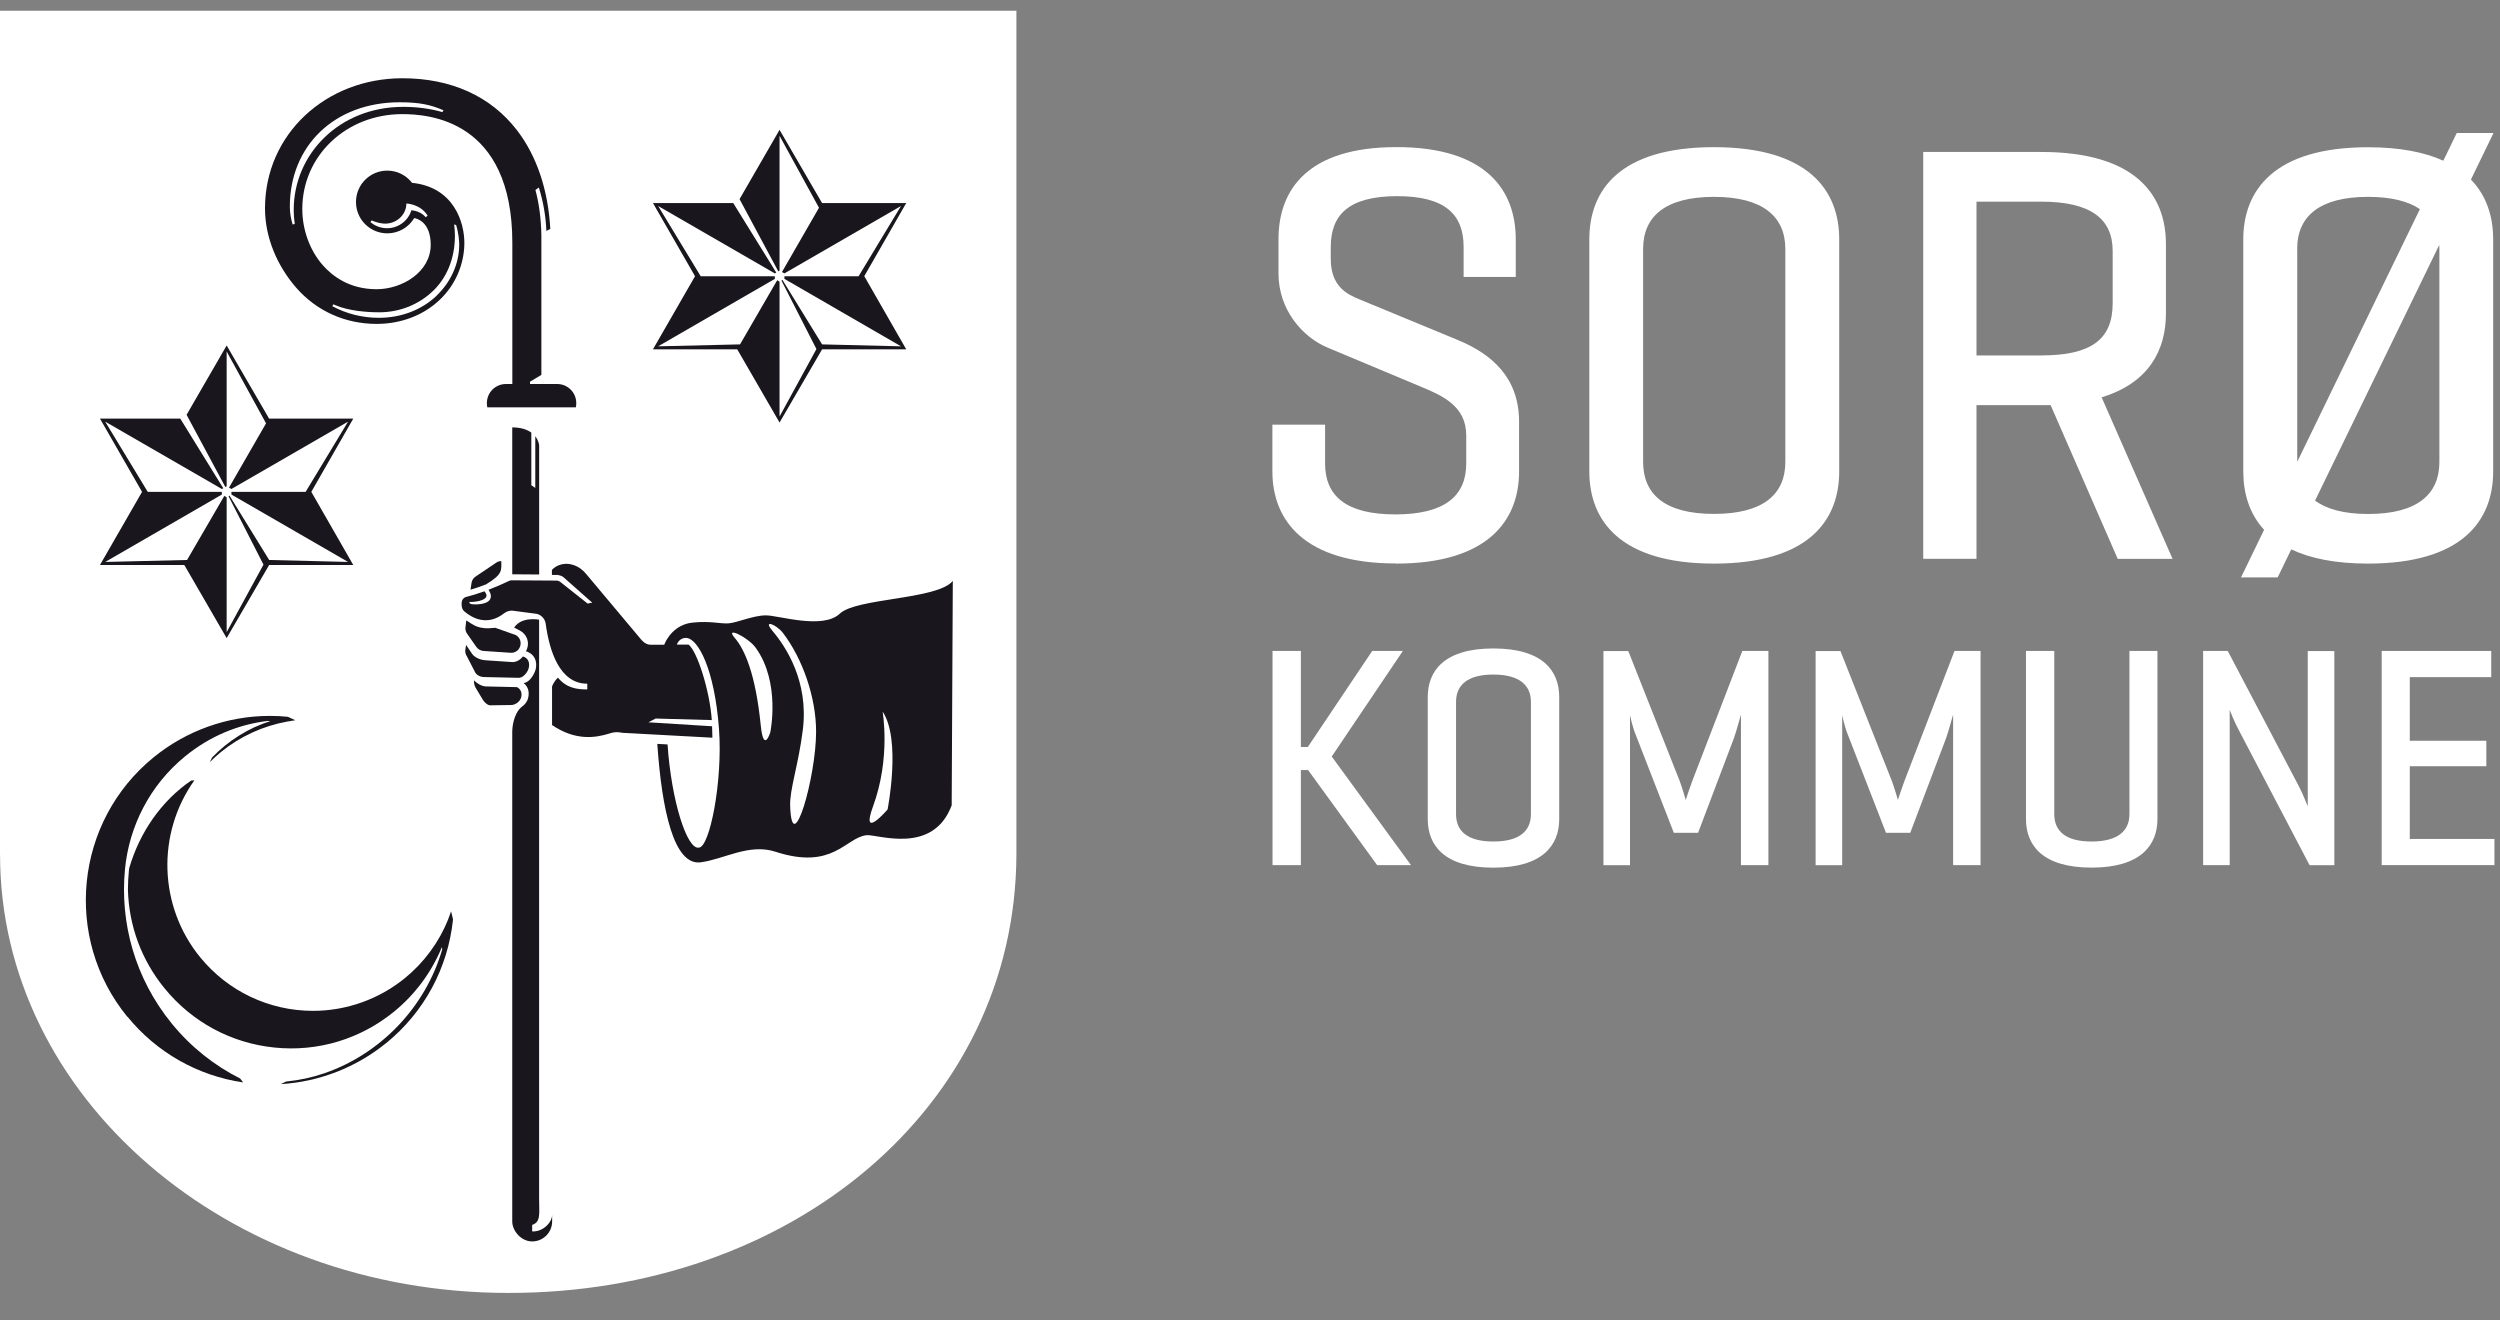 <svg width="89" height="47" viewBox="0 0 89 47" fill="none" xmlns="http://www.w3.org/2000/svg">
<rect x="0" y="0" width="89" height="47" fill="#808080" stroke="none"/>
<path d="M0 0.382V30.427H0.002C0.002 39.044 8.072 46.028 18.093 46.028C28.112 46.043 36.151 39.462 36.184 30.427V0.382H0Z" fill="white"/>
<path d="M23.245 7.228H26.103L27.634 9.703L27.584 9.733L23.43 7.334L24.945 9.834H27.584V9.928L23.43 12.329L26.345 12.26L27.668 9.977L27.752 10.027V14.829L29.065 12.426L27.819 9.987L27.856 9.967L29.267 12.26L32.076 12.329L27.925 9.928V9.834H30.566L32.076 7.334L27.925 9.733L27.838 9.684L29.156 7.396L27.752 4.834V9.634L27.707 9.661L26.328 7.089L27.752 4.622L29.265 7.228H32.262L30.768 9.832L32.262 12.436H29.267L27.752 15.042L26.246 12.436H23.245L24.743 9.834L23.245 7.228Z" fill="#19171D"/>
<path d="M14.324 2.786C16.062 2.786 17.474 3.426 18.407 4.639C19.117 5.565 19.515 6.778 19.591 8.149L19.451 8.221C19.431 7.678 19.327 7.124 19.182 6.675L19.061 6.763C19.192 7.238 19.265 7.823 19.273 8.379V13.345L18.868 13.589V13.671H19.838C20.211 13.671 20.515 13.975 20.515 14.348V14.362C20.515 14.409 20.51 14.456 20.5 14.501H17.348C17.338 14.456 17.333 14.409 17.333 14.362V14.348C17.333 13.975 17.636 13.671 18.009 13.671H18.239V8.646C18.239 4.263 15.257 4.063 14.319 4.063C12.325 4.063 10.762 5.546 10.762 7.438C10.762 8.179 11.026 8.905 11.485 9.434C11.828 9.827 12.438 10.296 13.406 10.296C14.307 10.296 15.333 9.691 15.333 8.713C15.333 7.907 14.845 7.776 14.746 7.764C14.551 8.09 14.195 8.307 13.788 8.307C13.171 8.307 12.673 7.808 12.673 7.191C12.673 6.573 13.171 6.074 13.788 6.074C14.146 6.074 14.465 6.245 14.669 6.509C16.158 6.66 16.55 7.925 16.531 8.705C16.513 9.427 16.212 10.143 15.659 10.669C15.077 11.225 14.277 11.531 13.408 11.531C12.285 11.531 11.266 11.072 10.54 10.237C9.883 9.481 9.434 8.475 9.434 7.418C9.434 4.77 11.609 2.786 14.324 2.786ZM19.056 17.371V15.533C19.184 15.694 19.194 15.857 19.194 15.857V20.452L18.236 20.445V15.215C18.56 15.215 18.772 15.299 18.915 15.4V17.273L19.056 17.371ZM17.32 20.798C17.091 20.887 16.898 20.951 16.75 20.993L16.785 20.758C16.797 20.66 16.854 20.573 16.94 20.519L17.617 20.064C17.696 20.005 17.757 19.975 17.846 19.975C17.851 20.309 17.896 20.44 17.32 20.793" fill="#19171D"/>
<path d="M3.559 14.903H6.418L7.948 17.381L7.898 17.408L3.744 15.01L5.26 17.51H7.898V17.606L3.747 20.005L6.659 19.935L7.985 17.655L8.069 17.702V22.505L9.38 20.101L8.136 17.665L8.17 17.645L9.582 19.935L12.391 20.005L8.239 17.606V17.51H10.88L12.391 15.01L8.239 17.408L8.153 17.359L9.471 15.071L8.069 12.512V17.312L8.022 17.337L6.642 14.767L8.069 12.299L9.58 14.903H12.576L11.083 17.51L12.576 20.113H9.582L8.069 22.717L6.561 20.113H3.559L5.057 17.51L3.559 14.903Z" fill="#19171D"/>
<path d="M4.529 36.193C2.244 33.389 2.663 29.249 5.465 26.964C6.632 26.01 8.101 25.486 9.604 25.486C9.819 25.486 10.036 25.496 10.249 25.518L10.513 25.64L10.219 25.689C9.357 25.845 8.545 26.22 7.864 26.773C7.726 26.887 7.593 27.008 7.467 27.134L7.553 26.964C8.111 26.381 8.859 25.904 9.619 25.677L9.533 25.664C8.476 25.793 7.477 26.203 6.588 26.927C5.322 27.962 4.596 29.429 4.45 30.939C4.265 32.848 4.803 34.829 6.112 36.435C6.8 37.28 7.635 37.935 8.548 38.394L8.656 38.535C7.035 38.295 5.571 37.465 4.537 36.193" fill="#19171D"/>
<path d="M13.751 37.13C12.685 37.999 11.367 38.513 9.999 38.595L10.182 38.503C10.656 38.454 11.113 38.358 11.55 38.207C13.554 37.518 15.153 35.845 15.743 33.797L15.731 33.718C15.366 34.607 14.778 35.403 14.03 36.013C12.828 36.994 11.315 37.451 9.772 37.293C8.23 37.137 6.837 36.386 5.857 35.183C5.04 34.182 4.591 32.969 4.554 31.683C4.554 31.453 4.567 31.218 4.589 30.991C4.591 30.964 4.596 30.936 4.599 30.909C4.971 29.63 5.746 28.513 6.803 27.789L6.921 27.779C5.566 29.679 5.65 32.268 7.124 34.076C8.114 35.289 9.58 35.986 11.145 35.986C12.335 35.986 13.497 35.571 14.42 34.817C15.099 34.262 15.63 33.54 15.956 32.727V32.722L16.059 32.443L16.128 32.73C15.946 34.464 15.104 36.028 13.754 37.13M16.565 23.137L16.592 22.959L16.807 23.278C16.901 23.412 17.111 23.495 17.274 23.505L18.241 23.57C18.241 23.57 18.266 23.57 18.278 23.57C18.426 23.552 18.542 23.468 18.614 23.372L18.646 23.379C18.92 23.493 18.821 23.792 18.811 23.822C18.755 23.967 18.609 24.143 18.453 24.13L17.232 24.103C17.084 24.101 16.958 24.022 16.913 23.93L16.619 23.36C16.575 23.293 16.555 23.212 16.565 23.137Z" fill="#19171D"/>
<path d="M16.572 22.322L16.599 22.087C16.849 22.233 17.002 22.428 17.631 22.349L18.364 22.609C18.51 22.69 18.574 22.868 18.51 23.029C18.458 23.165 18.325 23.248 18.179 23.239L17.212 23.174C17.12 23.169 17.022 23.118 16.96 23.034L16.627 22.557C16.58 22.49 16.56 22.406 16.57 22.325M17.471 25.111C17.365 25.116 17.256 25.015 17.194 24.919L16.933 24.484C16.891 24.419 16.866 24.301 16.873 24.222C16.982 24.328 17.142 24.434 17.303 24.437L18.406 24.462C18.628 24.582 18.559 24.81 18.549 24.839C18.508 24.98 18.347 25.096 18.201 25.099L17.471 25.109V25.111Z" fill="#19171D"/>
<path d="M19.656 43.483C19.656 43.876 19.337 44.195 18.945 44.195C18.552 44.195 18.236 43.817 18.236 43.483V26.043C18.241 25.679 18.382 25.304 18.572 25.166C18.76 25.032 18.794 24.874 18.794 24.874C18.836 24.728 18.856 24.484 18.641 24.318C18.831 24.293 18.977 24.078 19.051 23.888C19.115 23.715 19.14 23.35 18.765 23.197L18.723 23.187C18.737 23.16 18.747 23.135 18.76 23.105C18.856 22.861 18.755 22.581 18.513 22.451L18.303 22.342C18.565 21.937 19.192 22.06 19.192 22.06V42.646C19.192 43.204 19.263 43.501 18.945 43.607V43.837C19.298 43.866 19.656 43.54 19.656 43.241V43.486V43.483Z" fill="#19171D"/>
<path d="M33.883 28.661C33.219 30.462 31.22 29.689 30.844 29.733C30.091 29.827 29.657 30.991 27.603 30.321C26.663 30.015 25.765 30.595 24.938 30.699C23.985 30.817 23.56 28.819 23.4 26.482L23.765 26.502C23.898 28.495 24.456 30.257 24.878 30.175C25.268 30.175 25.732 27.801 25.597 25.961C25.439 23.816 24.849 22.72 24.424 22.71C24.17 22.705 24.096 22.947 24.096 22.947H24.511C24.814 23.169 25.268 24.582 25.34 25.635L23.338 25.58L23.084 25.714L25.35 25.855C25.357 25.988 25.357 26.136 25.362 26.262L22.139 26.087C22.139 26.087 21.934 26.025 21.692 26.114C21.191 26.27 20.485 26.378 19.653 25.812V24.436C19.653 24.436 19.72 24.251 19.863 24.125C20.169 24.496 20.537 24.545 20.907 24.543V24.34C19.922 24.34 19.559 23.177 19.426 22.203C19.399 22.008 19.238 21.857 19.046 21.845L18.238 21.739C18.137 21.734 18.034 21.766 17.947 21.833C17.34 22.307 16.799 21.998 16.523 21.759C16.404 21.655 16.437 21.445 16.437 21.445C16.442 21.351 16.508 21.272 16.597 21.25C16.76 21.21 16.972 21.148 17.249 21.05C17.32 21.146 17.333 21.188 17.31 21.245C17.254 21.386 16.903 21.437 16.706 21.43C16.706 21.43 16.706 21.474 16.76 21.502C16.799 21.521 17.333 21.558 17.449 21.331C17.498 21.235 17.476 21.124 17.392 20.995C17.607 20.914 17.851 20.81 18.122 20.681C18.152 20.667 18.184 20.659 18.214 20.659L19.813 20.669C19.858 20.669 19.9 20.684 19.937 20.709L20.919 21.487L21.084 21.455L20.053 20.543C19.951 20.467 19.813 20.467 19.813 20.467H19.648V20.289C19.769 20.158 19.951 20.071 20.179 20.071C20.324 20.079 20.608 20.123 20.862 20.427L22.795 22.732C22.867 22.826 22.995 22.952 23.16 22.952H23.647C23.723 22.749 24.017 22.228 24.661 22.164C25.298 22.099 25.643 22.213 25.94 22.191C26.236 22.169 26.819 21.907 27.268 21.907C27.717 21.907 29.292 22.421 29.899 21.845C30.486 21.284 33.365 21.353 33.92 20.681L33.88 28.668L33.883 28.661Z" fill="#19171D"/>
<path d="M14.467 7.245C14.467 7.665 14.085 7.993 13.653 7.959C13.514 7.947 13.369 7.909 13.236 7.848L13.186 7.907C13.329 8.026 13.507 8.105 13.707 8.122C14.141 8.157 14.529 7.877 14.645 7.485C14.872 7.507 15.045 7.601 15.156 7.734L15.223 7.677C14.963 7.255 14.465 7.245 14.465 7.245M15.546 10.521C16.054 10.037 16.348 9.377 16.348 8.712C16.348 8.594 16.333 8.327 16.239 8.013L16.168 7.989C16.183 8.11 16.195 8.258 16.195 8.389C16.195 9.239 15.882 9.913 15.41 10.363C14.912 10.837 14.24 11.118 13.497 11.118C13.112 11.118 12.418 11.076 11.927 10.859C11.908 10.849 11.885 10.842 11.866 10.834L11.831 10.901C12.332 11.17 12.897 11.314 13.487 11.314C14.282 11.314 15.013 11.034 15.548 10.523M14.354 3.804C14.857 3.804 15.324 3.868 15.748 3.991L15.788 3.925C15.788 3.925 15.78 3.922 15.775 3.92C15.326 3.73 14.936 3.641 14.23 3.641C11.908 3.641 10.318 5.19 10.318 7.359C10.318 7.588 10.362 7.808 10.417 7.991L10.493 7.974C10.468 7.808 10.456 7.643 10.456 7.477C10.456 5.471 12.093 3.804 14.351 3.804M27.488 22.445C27.984 23.026 28.794 24.264 28.581 25.98C28.423 27.248 28.107 28.1 28.13 28.698C28.196 30.625 29.053 27.678 29.053 26.047C29.053 24.824 28.571 23.446 27.873 22.534C27.641 22.23 27.145 22.04 27.49 22.443M26.155 22.707C26.508 23.115 26.898 23.984 27.083 25.825C27.184 26.835 27.421 26.079 27.421 26.079C27.421 26.079 27.799 24.305 26.905 23.063C26.629 22.68 25.782 22.275 26.155 22.707ZM31.079 28.71C30.623 29.953 31.598 28.817 31.598 28.817C31.598 28.817 32.091 26.326 31.42 25.331C31.42 25.331 31.718 26.974 31.079 28.71Z" fill="white"/>
<path d="M49.7 20.064C52.966 20.064 54.079 18.53 54.079 16.784V15.015C54.079 13.439 53.102 12.608 51.929 12.117L48.372 10.647C47.963 10.477 47.375 10.2 47.375 9.219V8.794C47.375 7.643 48.02 6.983 49.74 6.983C51.46 6.983 52.105 7.643 52.105 8.794V9.859H53.961V8.518C53.961 6.771 52.904 5.237 49.718 5.237C46.531 5.237 45.514 6.771 45.514 8.518V9.73C45.514 11.052 46.393 12.011 47.254 12.371L50.557 13.755C51.32 14.073 52.198 14.437 52.198 15.501V16.502C52.198 17.653 51.436 18.313 49.676 18.313C47.916 18.313 47.173 17.653 47.173 16.502V15.118H45.297V16.779C45.297 18.525 46.43 20.059 49.696 20.059M61.018 20.064C64.38 20.064 65.476 18.53 65.476 16.784V8.52C65.476 6.773 64.38 5.239 61.018 5.239C57.656 5.239 56.58 6.773 56.58 8.52V16.784C56.58 18.53 57.673 20.064 61.018 20.064ZM58.495 8.861C58.495 7.71 59.278 7.008 61.018 7.008C62.758 7.008 63.558 7.712 63.558 8.861V16.443C63.558 17.594 62.775 18.295 61.018 18.295C59.26 18.295 58.495 17.591 58.495 16.443V8.861ZM77.107 11.163V8.69C77.107 6.944 76.03 5.41 72.668 5.41H68.467V19.894H70.363V14.422H73.002L75.391 19.896H77.344L74.818 14.145C76.499 13.634 77.107 12.463 77.107 11.163ZM72.668 12.655H70.363V7.179H72.668C74.428 7.179 75.211 7.786 75.211 8.935V10.8C75.211 12.097 74.428 12.653 72.668 12.653M88.757 16.784V8.52C88.757 7.725 88.53 6.974 87.965 6.393L88.769 4.735H87.461L86.982 5.721C86.319 5.42 85.44 5.242 84.299 5.242C80.957 5.242 79.861 6.776 79.861 8.522V16.786C79.861 17.557 80.076 18.288 80.602 18.861L79.78 20.556H81.085L81.569 19.558C82.238 19.876 83.132 20.064 84.299 20.064C87.661 20.064 88.757 18.53 88.757 16.784ZM81.779 8.861C81.779 7.712 82.562 7.008 84.302 7.008C85.126 7.008 85.734 7.164 86.148 7.445L81.782 16.44V8.861H81.779ZM86.842 16.445C86.842 17.596 86.059 18.298 84.302 18.298C83.45 18.298 82.828 18.127 82.416 17.821L86.837 8.72C86.839 8.767 86.842 8.814 86.842 8.863V16.448V16.445Z" fill="white"/>
<path d="M49.942 23.174H48.851L46.558 26.593H46.311V23.174H45.302V30.798H46.311V27.414H46.568L49.026 30.798H50.231L47.41 26.932L49.942 23.174Z" fill="white"/>
<path d="M53.163 23.085C51.403 23.085 50.828 23.893 50.828 24.812V29.163C50.828 30.082 51.403 30.889 53.163 30.889C54.923 30.889 55.508 30.082 55.508 29.163V24.812C55.508 23.893 54.933 23.085 53.163 23.085ZM54.501 28.982C54.501 29.587 54.089 29.958 53.163 29.958C52.238 29.958 51.835 29.587 51.835 28.982V24.99C51.835 24.385 52.247 24.014 53.163 24.014C54.079 24.014 54.501 24.385 54.501 24.99V28.982ZM60.24 27.816C60.168 28.006 60.025 28.434 60.013 28.478C60.003 28.434 59.87 27.997 59.798 27.806L57.967 23.177H57.083V30.8H58.028V25.464C58.038 25.499 58.12 25.889 58.223 26.136L59.588 29.647H60.452L61.731 26.27C61.822 26.013 61.958 25.497 61.978 25.44V30.798H62.955V23.174H62.027L60.24 27.816ZM67.793 27.816C67.722 28.006 67.578 28.434 67.566 28.478C67.556 28.434 67.423 27.997 67.351 27.806L65.52 23.177H64.636V30.8H65.582V25.464C65.591 25.499 65.673 25.889 65.776 26.136L67.141 29.647H68.005L69.284 26.27C69.375 26.013 69.511 25.497 69.531 25.44V30.798H70.508V23.174H69.58L67.793 27.816ZM75.808 28.982C75.808 29.587 75.386 29.958 74.46 29.958C73.534 29.958 73.132 29.587 73.132 28.982V23.174H72.125V29.16C72.125 30.079 72.7 30.887 74.46 30.887C76.22 30.887 76.805 30.079 76.805 29.16V23.174H75.808V28.982ZM82.154 28.701C82.154 28.701 81.979 28.253 81.836 27.984L79.308 23.174H78.432V30.798H79.377V25.272C79.397 25.316 79.52 25.665 79.747 26.08L82.221 30.8H83.102V23.177H82.156V28.703L82.154 28.701Z" fill="white"/>
<path d="M85.788 29.867V27.278H88.513V26.371H85.788V24.106H88.688V23.174H84.788V30.798H88.802V29.867H85.788Z" fill="white"/>
</svg>
